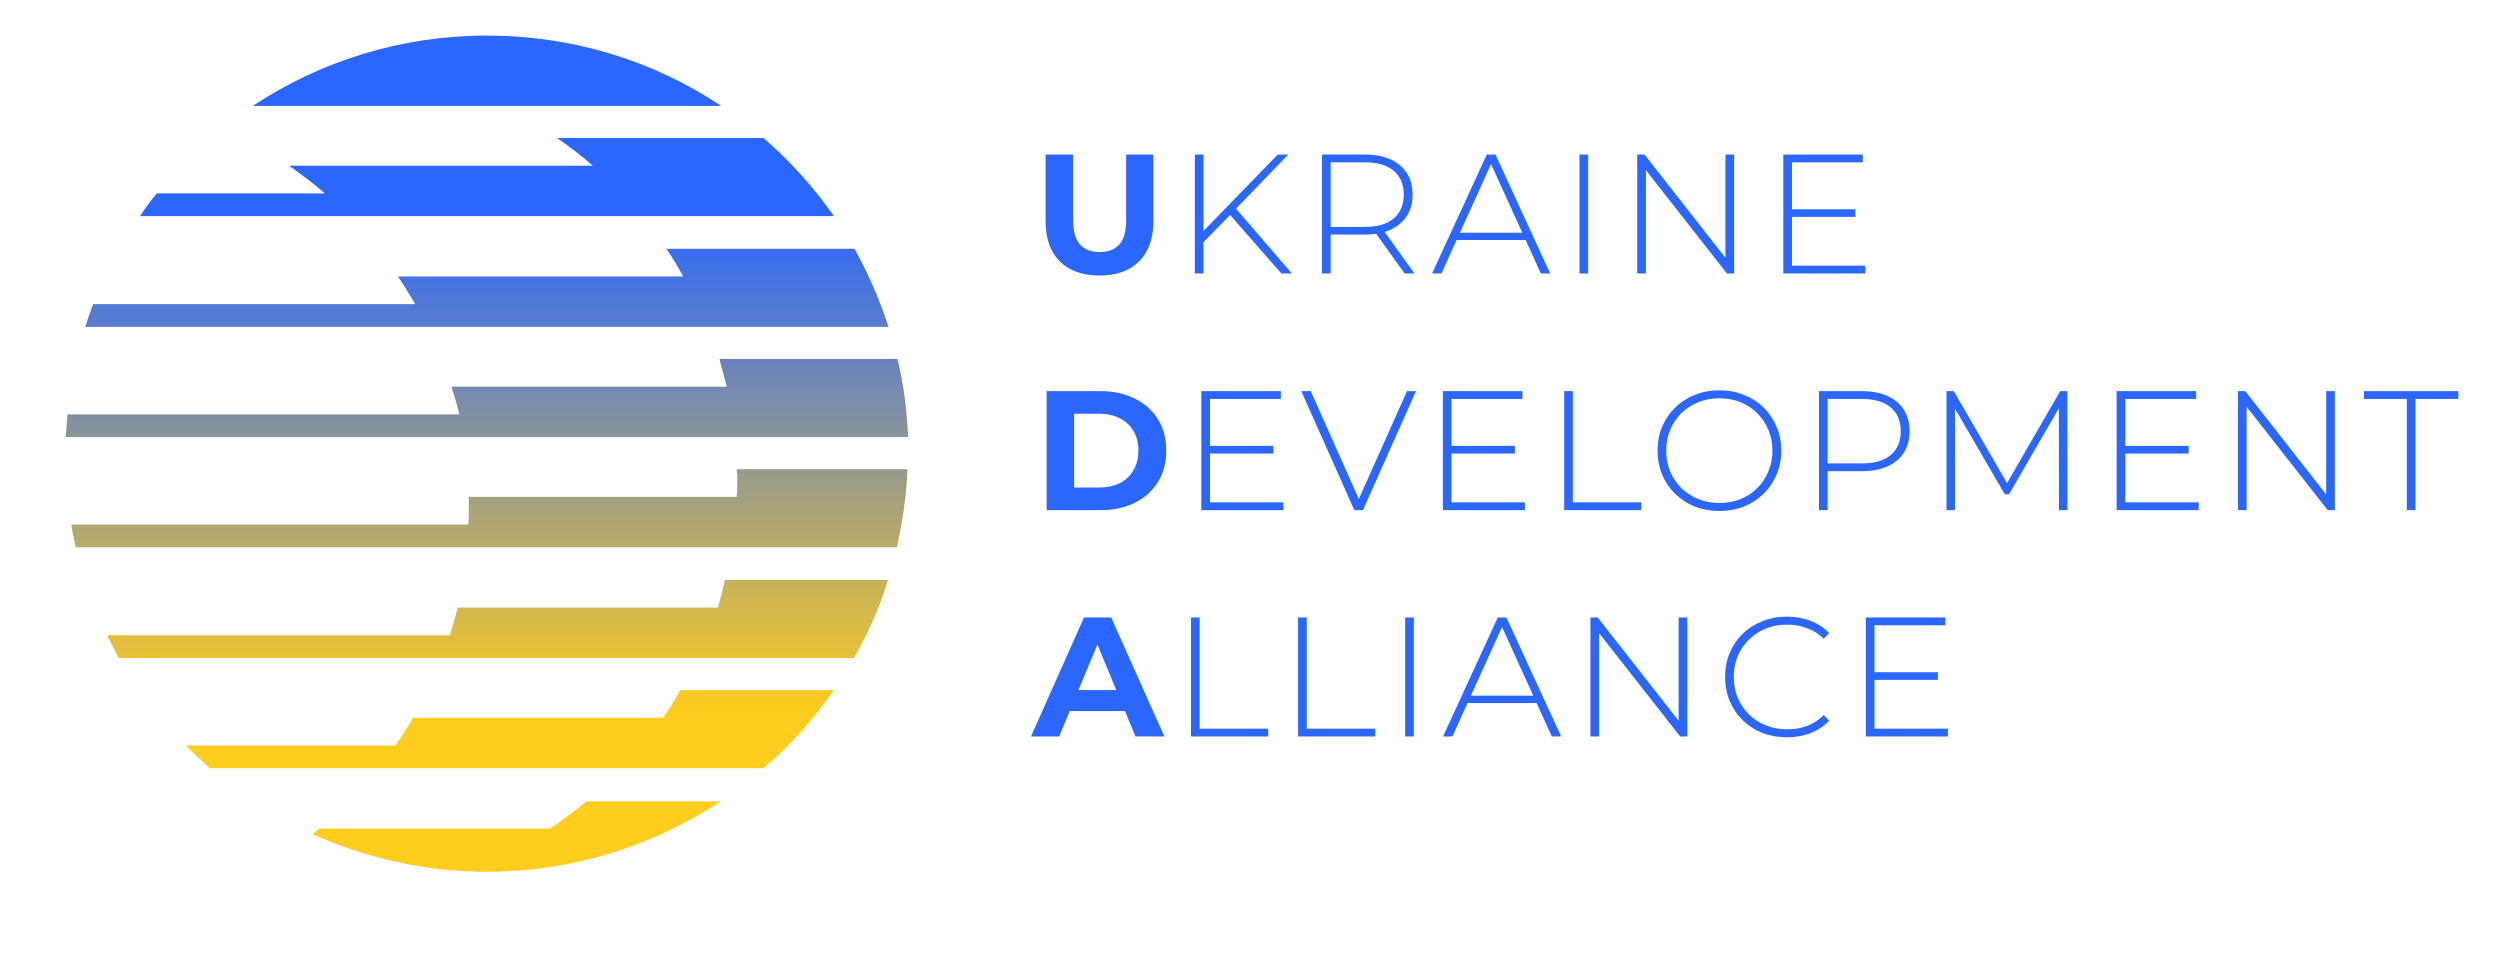 <svg width="243" height="94" viewBox="0 0 243 94" fill="none" xmlns="http://www.w3.org/2000/svg">
<g clip-path="url(#clip0_1_636)">
<path fill-rule="evenodd" clip-rule="evenodd" d="M24.571 10.294C31.081 5.988 38.895 3.458 47.304 3.458C55.714 3.458 63.582 5.934 70.092 10.294L24.571 10.294ZM28.102 16.107L57.618 16.107C56.533 15.138 55.394 14.277 54.146 13.416L74.22 13.416C76.825 15.677 79.104 18.207 81.057 21.006L13.616 21.006C14.104 20.252 14.646 19.498 15.243 18.799L31.575 18.799C30.49 17.83 29.297 16.97 28.104 16.109L28.102 16.107ZM38.677 26.873L66.403 26.873C65.914 25.958 65.372 25.043 64.775 24.182H83.06C84.416 26.604 85.501 29.134 86.369 31.771L8.293 31.771C8.465 31.177 8.67 30.616 8.882 30.036L8.882 30.036C8.938 29.88 8.996 29.724 9.053 29.564L40.359 29.564C39.817 28.649 39.274 27.734 38.677 26.873ZM70.635 37.586H43.887C44.158 38.447 44.429 39.362 44.646 40.277L6.558 40.277C6.531 40.654 6.504 41.017 6.477 41.381C6.449 41.744 6.422 42.108 6.395 42.484L88.269 42.484C88.161 39.901 87.835 37.371 87.238 34.895H69.93C70.038 35.352 70.16 35.796 70.283 36.24L70.283 36.24L70.283 36.241L70.283 36.242C70.405 36.685 70.527 37.129 70.635 37.586ZM71.661 46.734C71.661 47.272 71.661 47.811 71.607 48.295H45.563V49.425C45.563 49.964 45.563 50.502 45.509 50.986L6.933 50.986C7.041 51.74 7.204 52.493 7.367 53.193L87.179 53.193C87.721 50.771 88.101 48.187 88.21 45.604L71.607 45.604C71.661 46.034 71.661 46.357 71.661 46.734ZM31.029 80.537L53.491 80.537C54.685 79.676 55.878 78.815 57.018 77.899H70.039C63.529 82.206 55.715 84.736 47.306 84.736C41.283 84.736 35.532 83.39 30.377 81.076C30.486 80.995 30.594 80.901 30.703 80.807C30.811 80.713 30.92 80.618 31.029 80.537ZM69.769 59.059H44.485C44.268 59.974 43.997 60.889 43.725 61.75L10.412 61.75L10.421 61.768L10.421 61.768C10.797 62.516 11.174 63.263 11.551 63.957L83.008 63.957C84.364 61.589 85.504 59.059 86.317 56.368L70.474 56.368L70.467 56.397C70.252 57.303 70.037 58.207 69.769 59.059ZM40.146 69.77L64.454 69.77C65.051 68.909 65.593 68.048 66.136 67.079L81.056 67.079C79.103 69.878 76.824 72.461 74.22 74.668L20.397 74.668C19.583 73.969 18.823 73.215 18.064 72.461H38.41C39.061 71.6 39.604 70.686 40.146 69.77Z" fill="url(#paint0_linear_1_636)"/>
<path d="M106.87 26.782C105.229 26.782 103.946 26.325 103.021 25.411C102.095 24.497 101.633 23.192 101.633 21.495V15.019H104.309V21.396C104.309 22.498 104.535 23.291 104.986 23.775C105.438 24.26 106.071 24.502 106.886 24.502C107.701 24.502 108.335 24.26 108.786 23.775C109.238 23.291 109.464 22.498 109.464 21.396V15.019H112.107V21.495C112.107 23.192 111.644 24.497 110.719 25.411C109.794 26.325 108.511 26.782 106.87 26.782ZM116.866 23.66L116.833 22.602L124.201 15.019H125.226L120.071 20.355L119.592 20.868L116.866 23.66ZM116.139 26.584V15.019H116.982V26.584H116.139ZM124.548 26.584L119.344 20.636L119.922 20.025L125.572 26.584H124.548ZM128.499 26.584V15.019L132.645 15.019C133.615 15.019 134.446 15.174 135.14 15.482C135.834 15.79 136.368 16.236 136.742 16.82C137.117 17.393 137.304 18.092 137.304 18.918C137.304 19.722 137.117 20.416 136.742 21C136.368 21.573 135.834 22.019 135.14 22.338C134.446 22.646 133.615 22.8 132.645 22.8H128.961L129.341 22.404V26.584H128.499ZM136.528 26.584L133.521 22.387H134.479L137.486 26.584H136.528ZM129.341 22.454L128.961 22.057H132.645C133.89 22.057 134.832 21.782 135.47 21.231C136.12 20.68 136.445 19.909 136.445 18.918C136.445 17.916 136.12 17.145 135.47 16.605C134.832 16.055 133.89 15.779 132.645 15.779L128.961 15.779L129.341 15.366V22.454ZM139.199 26.584L144.519 15.019H145.362L150.681 26.584H149.773L144.75 15.548H145.114L140.108 26.584H139.199ZM141.149 23.329L141.43 22.619H148.352L148.633 23.329H141.149ZM153.524 26.584V15.019H154.367V26.584H153.524ZM159.14 26.584V15.019H159.85L168.094 25.543H167.714V15.019H168.557V26.584H167.863L159.602 16.06H159.982V26.584H159.14ZM174.082 20.339H180.343V21.082H174.082V20.339ZM174.181 25.824H181.318V26.584L173.338 26.584V15.019L181.07 15.019V15.779L174.181 15.779V25.824ZM101.732 49.584V38.019H106.985C108.241 38.019 109.348 38.262 110.306 38.746C111.264 39.22 112.013 39.886 112.553 40.745C113.093 41.604 113.362 42.623 113.362 43.801C113.362 44.969 113.093 45.988 112.553 46.858C112.013 47.717 111.264 48.389 110.306 48.873C109.348 49.347 108.241 49.584 106.985 49.584H101.732ZM104.408 47.386H106.853C107.624 47.386 108.291 47.243 108.852 46.957C109.425 46.66 109.866 46.241 110.174 45.701C110.493 45.162 110.653 44.529 110.653 43.801C110.653 43.064 110.493 42.43 110.174 41.902C109.866 41.362 109.425 40.949 108.852 40.663C108.291 40.365 107.624 40.217 106.853 40.217H104.408V47.386ZM117.512 43.339L123.773 43.339V44.082L117.512 44.082V43.339ZM117.611 48.824L124.748 48.824V49.584L116.768 49.584V38.019H124.5V38.779H117.611V48.824ZM131.64 49.584L126.486 38.019H127.411L132.334 49.072H131.822L136.761 38.019H137.637L132.482 49.584H131.64ZM140.988 43.339H147.25V44.082H140.988V43.339ZM141.088 48.824H148.224V49.584H140.245V38.019H147.977V38.779H141.088V48.824ZM152.04 49.584V38.019H152.882V48.824H159.54V49.584H152.04ZM167.128 49.666C166.269 49.666 165.47 49.523 164.732 49.237C164.005 48.939 163.367 48.526 162.816 47.998C162.276 47.458 161.858 46.836 161.56 46.131C161.263 45.415 161.114 44.639 161.114 43.801C161.114 42.965 161.263 42.194 161.56 41.489C161.858 40.773 162.276 40.151 162.816 39.622C163.367 39.082 164.005 38.669 164.732 38.383C165.47 38.085 166.269 37.937 167.128 37.937C167.987 37.937 168.78 38.085 169.507 38.383C170.245 38.669 170.884 39.077 171.423 39.605C171.963 40.134 172.381 40.756 172.679 41.472C172.987 42.177 173.141 42.953 173.141 43.801C173.141 44.65 172.987 45.432 172.679 46.148C172.381 46.852 171.963 47.469 171.423 47.998C170.884 48.526 170.245 48.939 169.507 49.237C168.78 49.523 167.987 49.666 167.128 49.666ZM167.128 48.89C167.866 48.89 168.549 48.763 169.176 48.51C169.804 48.257 170.349 47.899 170.812 47.436C171.275 46.974 171.632 46.434 171.886 45.817C172.15 45.2 172.282 44.529 172.282 43.801C172.282 43.064 172.15 42.392 171.886 41.786C171.632 41.169 171.275 40.63 170.812 40.167C170.349 39.705 169.804 39.346 169.176 39.093C168.549 38.84 167.866 38.713 167.128 38.713C166.39 38.713 165.707 38.84 165.079 39.093C164.452 39.346 163.901 39.705 163.427 40.167C162.965 40.63 162.601 41.169 162.337 41.786C162.084 42.392 161.957 43.064 161.957 43.801C161.957 44.529 162.084 45.2 162.337 45.817C162.601 46.434 162.965 46.974 163.427 47.436C163.901 47.899 164.452 48.257 165.079 48.51C165.707 48.763 166.39 48.89 167.128 48.89ZM176.807 49.584V38.019H180.954C181.923 38.019 182.754 38.173 183.448 38.482C184.142 38.79 184.676 39.236 185.051 39.82C185.425 40.393 185.613 41.092 185.613 41.918C185.613 42.722 185.425 43.416 185.051 44C184.676 44.584 184.142 45.03 183.448 45.338C182.754 45.646 181.923 45.8 180.954 45.8H177.27L177.65 45.404V49.584H176.807ZM177.65 45.454L177.27 45.041H180.954C182.198 45.041 183.14 44.771 183.779 44.231C184.429 43.68 184.753 42.909 184.753 41.918C184.753 40.916 184.429 40.145 183.779 39.605C183.14 39.055 182.198 38.779 180.954 38.779H177.27L177.65 38.366V45.454ZM189.199 49.584V38.019H189.909L195.278 47.287H194.898L200.251 38.019H200.945L200.961 49.584H200.135L200.119 39.291H200.35L195.278 48.047H194.865L189.777 39.291H190.025V49.584H189.199ZM206.48 43.339L212.741 43.339V44.082L206.48 44.082V43.339ZM206.579 48.824L213.716 48.824V49.584L205.737 49.584V38.019H213.468V38.779H206.579V48.824ZM217.532 49.584V38.019H218.242L226.486 48.543H226.106V38.019H226.948V49.584H226.254L217.994 39.06H218.374V49.584H217.532ZM233.944 49.584V38.779H229.781V38.019H238.95V38.779H234.786V49.584H233.944ZM100.212 71.584L105.366 60.019H108.01L113.181 71.584H110.372L106.143 61.374H107.2L102.954 71.584H100.212ZM102.789 69.106L103.5 67.074H109.447L110.174 69.106H102.789ZM115.768 71.584L115.768 60.019H116.611L116.611 70.824H123.269V71.584H115.768ZM126.175 71.584L126.175 60.019H127.018L127.018 70.824H133.676V71.584H126.175ZM136.583 71.584V60.019H137.425V71.584H136.583ZM140.266 71.584L145.585 60.019H146.428L151.747 71.584H150.839L145.816 60.548H146.18L141.174 71.584H140.266ZM142.215 68.329L142.496 67.619H149.418L149.699 68.329H142.215ZM154.59 71.584V60.019H155.301L163.544 70.543H163.164V60.019H164.007V71.584H163.313L155.053 61.06H155.433V71.584H154.59ZM173.679 71.666C172.82 71.666 172.021 71.523 171.283 71.237C170.557 70.939 169.923 70.526 169.384 69.998C168.844 69.469 168.425 68.852 168.128 68.147C167.831 67.432 167.682 66.65 167.682 65.802C167.682 64.954 167.831 64.177 168.128 63.472C168.425 62.756 168.844 62.134 169.384 61.605C169.934 61.077 170.573 60.669 171.3 60.383C172.027 60.085 172.82 59.937 173.679 59.937C174.494 59.937 175.254 60.069 175.959 60.333C176.675 60.598 177.286 61 177.793 61.539L177.264 62.084C176.768 61.6 176.218 61.253 175.612 61.044C175.017 60.823 174.384 60.713 173.712 60.713C172.974 60.713 172.286 60.84 171.647 61.093C171.019 61.346 170.468 61.705 169.995 62.167C169.532 62.63 169.169 63.169 168.904 63.786C168.651 64.403 168.524 65.075 168.524 65.802C168.524 66.528 168.651 67.2 168.904 67.817C169.169 68.434 169.532 68.974 169.995 69.436C170.468 69.899 171.019 70.257 171.647 70.51C172.286 70.763 172.974 70.89 173.712 70.89C174.384 70.89 175.017 70.785 175.612 70.576C176.218 70.356 176.768 69.998 177.264 69.502L177.793 70.047C177.286 70.587 176.675 70.995 175.959 71.27C175.254 71.534 174.494 71.666 173.679 71.666ZM182.101 65.339H188.363V66.082H182.101V65.339ZM182.201 70.824H189.337V71.584H181.358V60.019H189.09V60.779H182.201V70.824Z" fill="#2B66FF"/>
</g>
<defs>
<linearGradient id="paint0_linear_1_636" x1="47.332" y1="3.458" x2="47.332" y2="84.735" gradientUnits="userSpaceOnUse">
<stop offset="0.215" stop-color="#2B66FF"/>
<stop offset="0.81" stop-color="#FFCD1D"/>
</linearGradient>
<clipPath id="clip0_1_636">
<rect width="241.551" height="93.03" fill="white" transform="translate(0.976 0.485)"/>
</clipPath>
</defs>
</svg>
